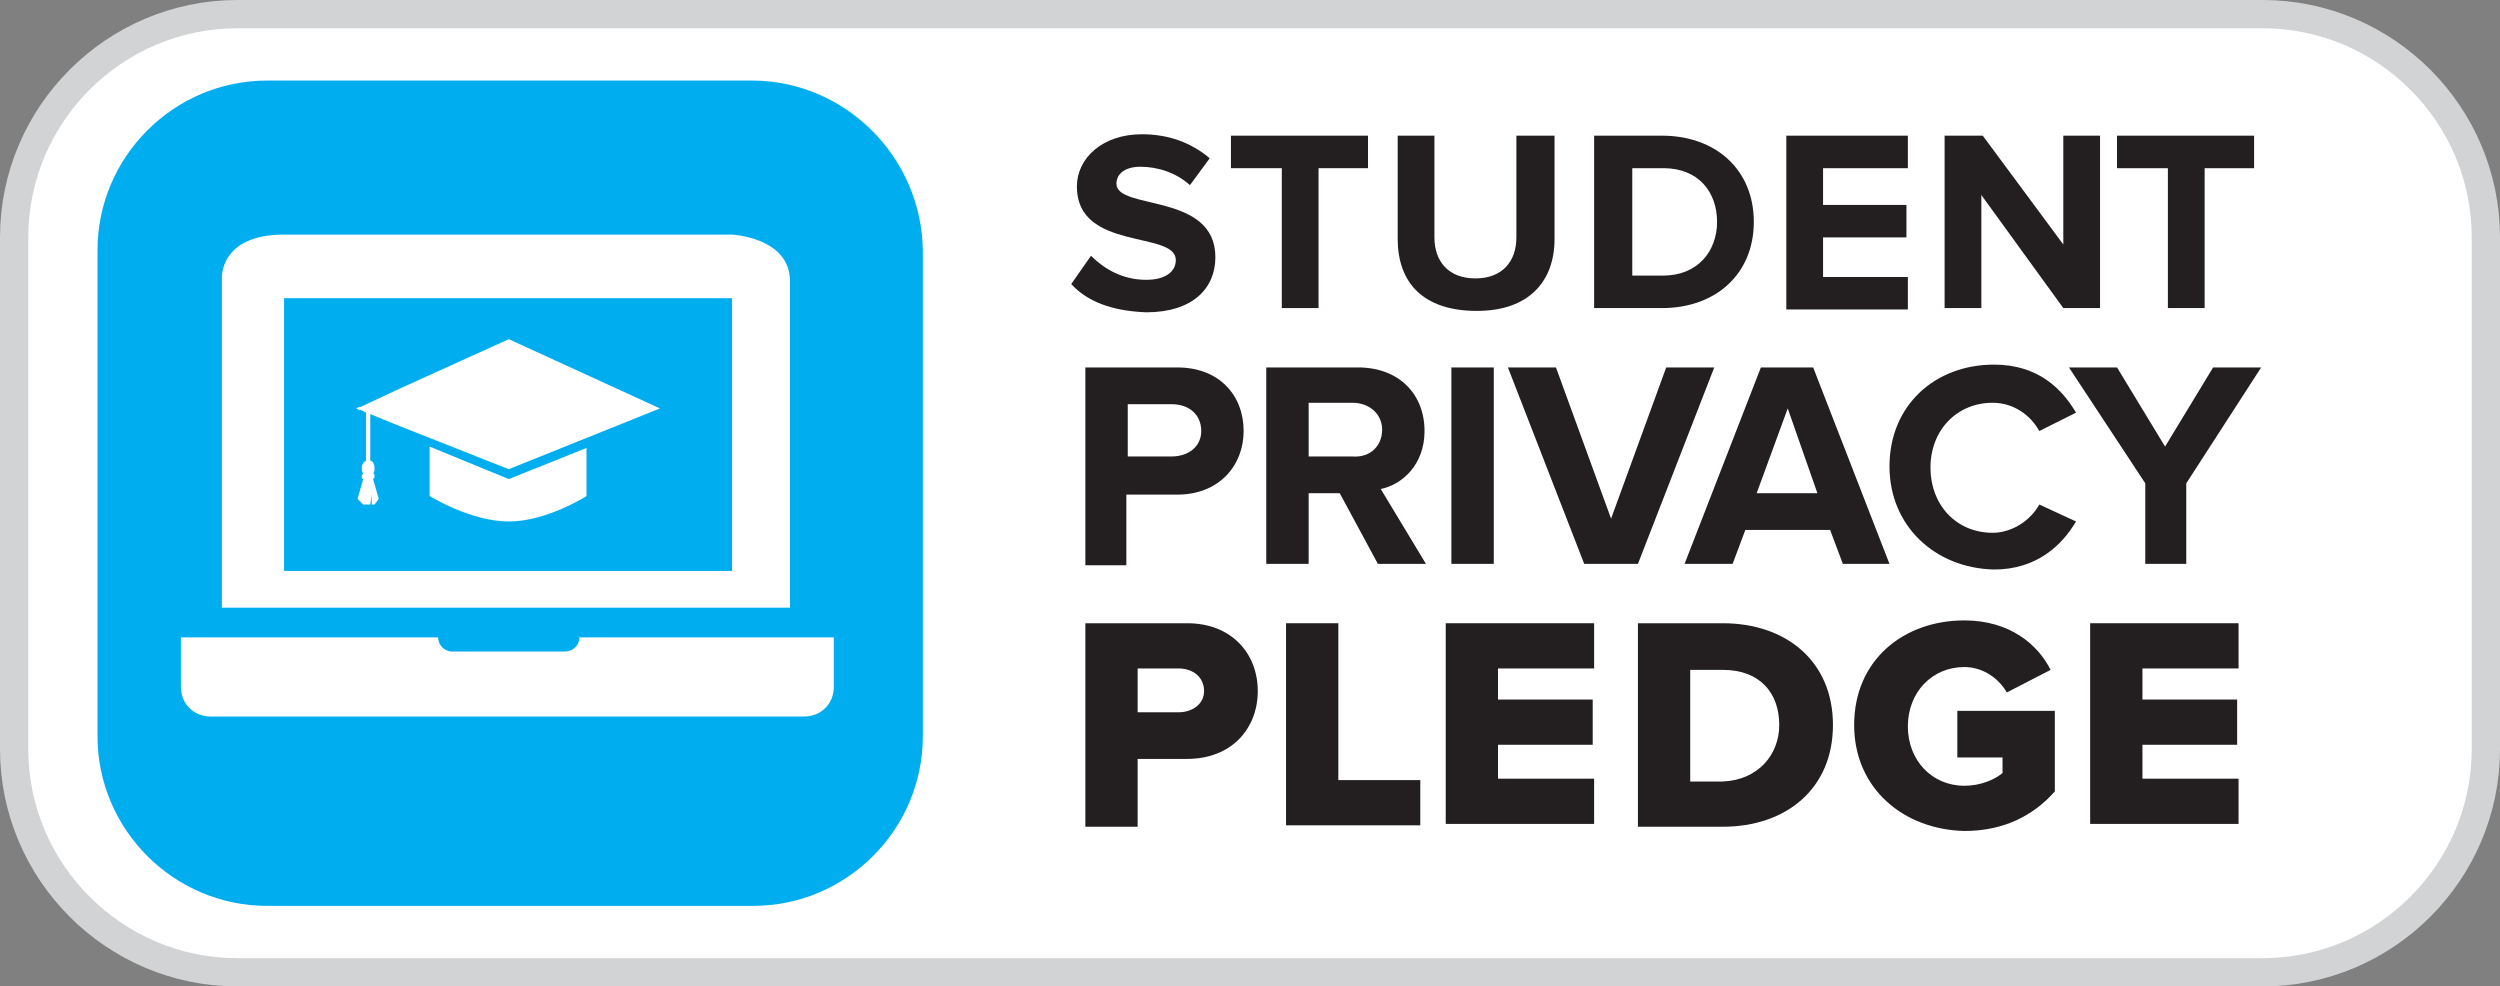 <?xml version="1.0" encoding="utf-8"?>
<!-- Generator: Adobe Illustrator 19.2.0, SVG Export Plug-In . SVG Version: 6.00 Build 0)  -->
<svg version="1.1" id="Layer_1" xmlns="http://www.w3.org/2000/svg" xmlns:xlink="http://www.w3.org/1999/xlink" x="0px" y="0px"
	 viewBox="0 0 176.9 69.8" style="enable-background:new 0 0 176.9 69.8;" xml:space="preserve">
<rect x="0" y="0" width="176.9" height="69.8" fill="#808080" stroke="none"/>
<style type="text/css">
	.st0{fill:#FFFFFF;stroke:#D1D3D4;stroke-width:2;stroke-miterlimit:10;}
	.st1{fill:#00AEEF;}
	.st2{fill:#231F20;}
	.st3{fill:#FFFFFF;}
</style>
<path class="st0" d="M160.1,1c8.7,0,15.8,7.1,15.8,15.8V53c0,8.7-7.1,15.8-15.8,15.8H16.8C8.1,68.8,1,61.7,1,53V16.8
	C1,8.1,8.1,1,16.8,1H160.1z"/>
<path class="st1" d="M53.2,5.7H18.9c-6.6,0-12,5.4-12,12v34.4c0,6.6,5.4,12,12,12h34.4c6.6,0,12-5.4,12-12V17.7
	C65.2,11.1,59.8,5.7,53.2,5.7z"/>
<g>
	<path class="st2" d="M75.8,20.1l1.4-2c0.9,0.9,2.2,1.7,3.9,1.7c1.4,0,2.1-0.6,2.1-1.4c0-2.1-7-0.6-7-5.2c0-2,1.8-3.7,4.6-3.7
		c1.9,0,3.5,0.6,4.8,1.7l-1.4,1.9c-1-0.9-2.3-1.3-3.5-1.3c-1.1,0-1.7,0.5-1.7,1.2c0,1.9,7,0.6,7,5.2c0,2.2-1.6,3.9-4.9,3.9
		C78.6,22,76.9,21.3,75.8,20.1z"/>
	<path class="st2" d="M90.7,21.8v-9.9h-3.6V9.6h9.7v2.3h-3.5v9.9H90.7z"/>
	<path class="st2" d="M98.9,16.9V9.6h2.6v7.2c0,1.7,1,2.9,2.9,2.9c1.9,0,2.9-1.2,2.9-2.9V9.6h2.7v7.3c0,3-1.8,5.1-5.5,5.1
		C100.7,22,98.9,20,98.9,16.9z"/>
	<path class="st2" d="M112.8,21.8V9.6h4.8c3.8,0,6.5,2.4,6.5,6.1c0,3.7-2.7,6.1-6.5,6.1H112.8z M121.5,15.7c0-2.1-1.3-3.8-3.8-3.8
		h-2.2v7.6h2.2C120.1,19.5,121.5,17.8,121.5,15.7z"/>
	<path class="st2" d="M126.4,21.8V9.6h8.6v2.3h-6v2.6h5.9v2.3H129v2.8h6v2.3H126.4z"/>
	<path class="st2" d="M146,21.8l-5.8-8v8h-2.6V9.6h2.7l5.7,7.7V9.6h2.6v12.2H146z"/>
	<path class="st2" d="M153.4,21.8v-9.9h-3.6V9.6h9.7v2.3H156v9.9H153.4z"/>
</g>
<g>
	<path class="st2" d="M76.8,39.9V26h6.5c3,0,4.7,2,4.7,4.5c0,2.4-1.7,4.5-4.7,4.5h-3.6v5H76.8z M85,30.5c0-1.2-0.9-1.9-2.1-1.9h-3.1
		v3.7h3.1C84.1,32.3,85,31.6,85,30.5z"/>
	<path class="st2" d="M97.5,39.9l-2.7-5h-2.2v5h-3V26h6.5c2.9,0,4.7,1.9,4.7,4.5c0,2.4-1.6,3.8-3.1,4.1l3.2,5.3H97.5z M97.8,30.4
		c0-1.1-0.9-1.9-2.1-1.9h-3.1v3.8h3.1C96.9,32.4,97.8,31.6,97.8,30.4z"/>
	<path class="st2" d="M102.7,39.9V26h3v13.9H102.7z"/>
	<path class="st2" d="M112.1,39.9L106.7,26h3.4l3.9,10.7l3.9-10.7h3.4l-5.4,13.9H112.1z"/>
	<path class="st2" d="M130.4,39.9l-0.9-2.4h-6l-0.9,2.4h-3.4l5.4-13.9h3.7l5.4,13.9H130.4z M126.5,28.9l-2.2,6h4.3L126.5,28.9z"/>
	<path class="st2" d="M133.7,33c0-4.3,3.2-7.2,7.4-7.2c3.1,0,4.8,1.7,5.8,3.4l-2.6,1.3c-0.6-1.1-1.8-2-3.3-2c-2.5,0-4.4,1.9-4.4,4.6
		c0,2.6,1.8,4.6,4.4,4.6c1.4,0,2.7-0.9,3.3-2l2.6,1.2c-1,1.7-2.8,3.4-5.8,3.4C136.9,40.2,133.7,37.2,133.7,33z"/>
	<path class="st2" d="M151.8,39.9v-5.7l-5.4-8.2h3.4l3.4,5.6l3.4-5.6h3.4l-5.3,8.2v5.7H151.8z"/>
</g>
<g>
	<path class="st2" d="M76.8,58.5V44.1H84c3.2,0,5,2.2,5,4.8c0,2.6-1.8,4.8-5,4.8h-3.5v4.8H76.8z M85.2,48.9c0-1-0.8-1.6-1.8-1.6
		h-2.9v3.1h2.9C84.4,50.4,85.2,49.8,85.2,48.9z"/>
	<path class="st2" d="M91,58.5V44.1h3.7v11.1h5.8v3.2H91z"/>
	<path class="st2" d="M102.3,58.5V44.1h10.5v3.2H106v2.2h6.7v3.2H106v2.4h6.8v3.2H102.3z"/>
	<path class="st2" d="M115.9,58.5V44.1h6c4.5,0,7.8,2.7,7.8,7.2s-3.3,7.2-7.8,7.2H115.9z M125.9,51.3c0-2.2-1.3-3.9-4-3.9h-2.3v7.9
		h2.3C124.4,55.2,125.9,53.4,125.9,51.3z"/>
	<path class="st2" d="M131.2,51.3c0-4.6,3.5-7.4,7.8-7.4c3.2,0,5.2,1.7,6.1,3.5L142,49c-0.5-0.9-1.6-1.8-3-1.8c-2.3,0-4,1.8-4,4.2
		c0,2.4,1.7,4.2,4,4.2c1.1,0,2.1-0.4,2.7-0.9v-1.1h-3.2v-3.3h6.9v5.7c-1.5,1.7-3.6,2.8-6.4,2.8C134.7,58.7,131.2,55.8,131.2,51.3z"
		/>
	<path class="st2" d="M147.9,58.5V44.1h10.5v3.2h-6.8v2.2h6.7v3.2h-6.7v2.4h6.8v3.2H147.9z"/>
</g>
<g>
	<path class="st3" d="M15.7,43V19.7c0,0-0.2-3.1,4.4-3.1c4.1,0,31.7,0,31.7,0s4.1,0.2,4.1,3.3c0,3.1,0,23.1,0,23.1H15.7z"/>
	<path class="st3" d="M59.1,45.1H41c0,0.6-0.5,1-1,1h-8c-0.6,0-1-0.5-1-1H12.8v3.5l0,0c0,1.2,0.9,2.1,2.1,2.1h42
		c1.2,0,2.1-0.9,2.1-2.1l0,0V45.1z"/>
	<rect x="20.1" y="21.1" class="st1" width="31.7" height="19.3"/>
</g>
<g>
	<path class="st3" d="M36,33.2l10.7-4.3L36,24l-7.5,3.4l-3,1.4c0,0,0,0-0.1,0l-0.2,0.1l0.2,0.1c0,0,0,0,0.1,0l0.4,0.2
		c0,0.1,0,0.3,0,0.5c0,0.1,0,0.2,0,0.3c0,0.1,0,0.2,0,0.3c0,0.2,0,0.5,0,0.7c0,0.2,0,0.5,0,0.7c0,0.2,0,0.4,0,0.6c0,0.1,0,0.2,0,0.3
		c-0.2,0.1-0.3,0.3-0.3,0.5c0,0.1,0,0.3,0.1,0.4c-0.1,0.1-0.1,0.1-0.1,0.2c0,0.1,0,0.2,0.1,0.2l0,0l-0.4,1.4l0.4,0.4h0.5l0.1-0.7
		l0,0.7h0.2l0.3-0.4l-0.4-1.4c0.1-0.1,0.1-0.1,0.1-0.2c0-0.1,0-0.2-0.1-0.2c0.1-0.1,0.1-0.2,0.1-0.4c0-0.2-0.1-0.5-0.3-0.5
		c0-0.1,0-0.2,0-0.3c0-0.2,0-0.4,0-0.6c0-0.2,0-0.5,0-0.7c0-0.2,0-0.5,0-0.7c0-0.1,0-0.2,0-0.3c0-0.1,0-0.2,0-0.3c0-0.2,0-0.3,0-0.4
		l1.7,0.7L36,33.2z"/>
	<g>
		<path class="st3" d="M36,33.9l-5.6-2.3v3.5c0,0,2.9,1.8,5.6,1.8c2.7,0,5.5-1.8,5.5-1.8v-3.4L36,33.9z"/>
	</g>
</g>
</svg>
